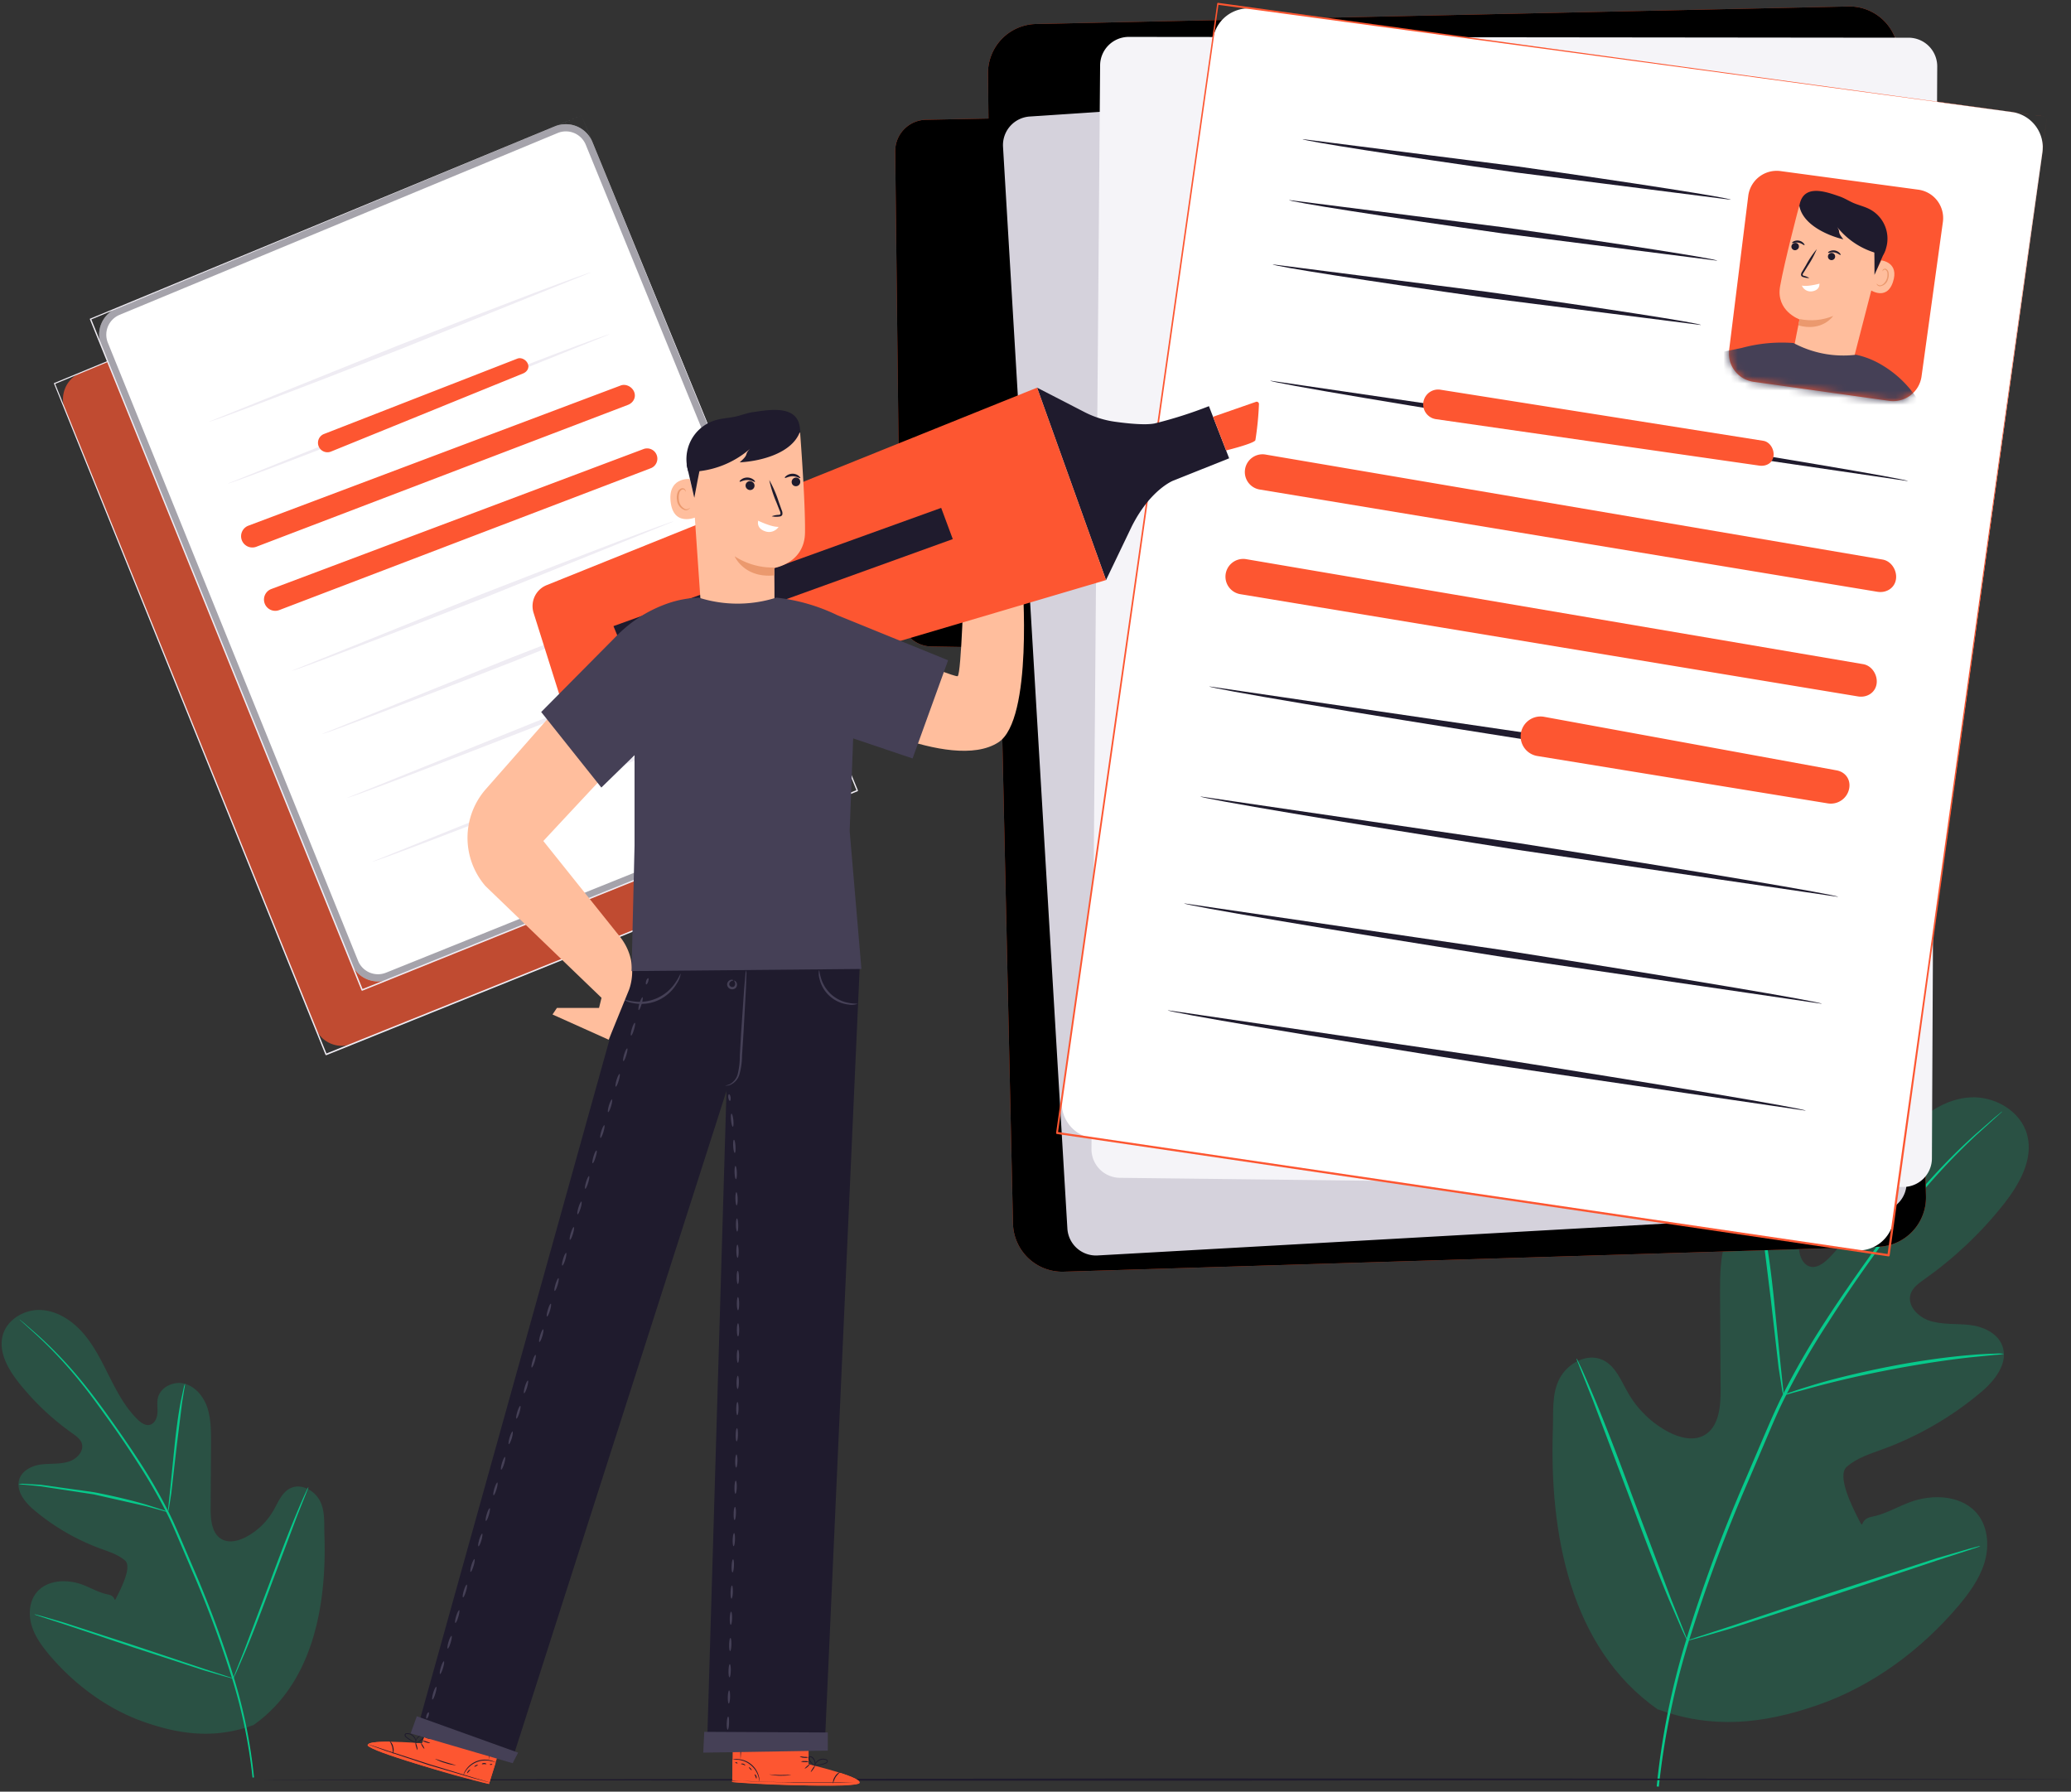 <svg xmlns="http://www.w3.org/2000/svg" xmlns:xlink="http://www.w3.org/1999/xlink" width="289" height="250" fill="none" xmlns:v="https://vecta.io/nano"><rect width="100%" height="100%" fill="#333333" stroke="none"/><style><![CDATA[.B{fill:#1f1b2d}.C{fill:#fd5631}.D{fill:#ffbe9d}.E{fill:#eb996e}.F{fill:#454056}]]></style><g fill="#07c98b"><path opacity=".2" d="M231.379 238.557c-12.364-8.658-15.173-24.729-14.681-39.182.084-2.406-.18-4.952.961-7.069s3.817-3.562 6.002-2.546c1.8.843 2.562 2.931 3.565 4.651 1.332 2.304 3.288 4.181 5.642 5.416 1.53.794 3.421 1.281 4.933.445 2.077-1.143 2.323-4.019 2.305-6.42l-.078-13.412c0-2.407 0-4.843.72-7.124s2.401-4.386 4.664-5.03 5.09.68 5.57 3.009c.204.974 0 1.991.072 3.008s.528 2.1 1.47 2.407 1.915-.397 2.629-1.101c2.467-2.407 4.142-5.542 5.708-8.647s3.085-6.275 5.33-8.917 5.342-4.735 8.763-4.927 7.082 1.925 7.947 5.294-1.099 6.812-3.242 9.549c-3.196 4.048-6.96 7.611-11.175 10.578-.751.541-1.573 1.119-1.861 2.01-.516 1.594.996 3.182 2.569 3.712 1.801.602 3.715.409 5.582.602s3.913 1.101 4.615 2.84c.985 2.473-1.062 5.018-3.103 6.684-4.032 3.367-8.612 6.013-13.54 7.822-1.765.65-3.601 1.204-5.036 2.455s.786 5.626 1.645 7.317 0 0 1.842-.343 3.493-1.348 5.252-2.01c3.283-1.245 7.533-1.017 9.639 1.805 1.381 1.871 1.507 4.483.805 6.715s-2.119 4.152-3.602 5.927c-5.269 6.197-12.004 11.185-19.644 13.839s-14.693 3.369-22.274.601"/><path d="M231.187 249.267c.671-6.698 1.979-13.317 3.907-19.765a215.9 215.9 0 0 1 8.511-23.141l2.545-5.957c.84-1.949 1.668-3.887 2.599-5.728 1.785-3.531 3.765-6.96 5.93-10.271 2.052-3.177 4.111-6.119 6.056-8.856s3.823-5.241 5.624-7.461c2.831-3.509 5.936-6.786 9.285-9.802l2.767-2.407.738-.601a1.55 1.55 0 0 1 .264-.199 1.45 1.45 0 0 1-.234.229l-.708.638-2.713 2.46a90.88 90.88 0 0 0-9.141 9.886c-1.801 2.226-3.601 4.741-5.564 7.479s-3.979 5.686-6.002 8.863a108.19 108.19 0 0 0-5.906 10.229c-.924 1.805-1.747 3.748-2.581 5.71l-2.539 5.944a220.12 220.12 0 0 0-8.553 23.099 107.32 107.32 0 0 0-3.985 19.681"/><path d="M248.875 194.665a4.6 4.6 0 0 1-.234-1.023l-.444-2.822-1.069-9.356-1.152-9.339-.462-2.816c-.083-.34-.127-.69-.132-1.04.134.323.234.66.3 1.004l.6 2.798c.45 2.371.906 5.68 1.278 9.338l.949 9.369.3 2.834a4.76 4.76 0 0 1 .066 1.053zm30.76-5.765c-.394.087-.796.137-1.2.15l-3.343.331c-2.815.301-6.693.861-10.942 1.661s-8.067 1.709-10.804 2.443l-3.241.884a6.53 6.53 0 0 1-1.2.295 6.45 6.45 0 0 1 1.152-.463c.751-.265 1.843-.602 3.205-1.023 2.731-.812 6.549-1.757 10.804-2.575s8.163-1.312 10.996-1.541a54.98 54.98 0 0 1 3.361-.186c.404-.028.81-.02 1.212.024zm-44.162 40.03s-.09-.12-.216-.373l-.523-1.119-1.8-4.158c-1.483-3.531-3.379-8.477-5.402-13.959l-5.276-14.001-1.68-4.212-.451-1.149c-.061-.13-.106-.268-.132-.409.086.115.157.24.211.373l.528 1.113c.45.975 1.068 2.407 1.8 4.164 1.483 3.532 3.379 8.477 5.402 13.965l5.276 13.995 1.68 4.212.451 1.149a2.1 2.1 0 0 1 .132.409z"/><path d="M276.352 215.724c-.127.075-.264.132-.408.168l-1.2.403-4.382 1.42-14.405 4.814-14.446 4.705-4.418 1.288-1.2.318c-.138.048-.281.074-.426.079.126-.074.261-.131.402-.169l1.2-.397 4.376-1.42 14.404-4.813 14.435-4.706 4.424-1.287 1.2-.319c.145-.044.294-.073.444-.084z"/></g><path opacity=".7" d="M72.387 26.632a4 4 0 0 1 5.236 2.182l35.447 86.776a4 4 0 0 1-2.209 5.223l-61.663 24.823a4 4 0 0 1-5.201-2.209L9.083 57.198a4 4 0 0 1 2.174-5.196l61.13-25.371z" class="C"/><path d="M76.101 25.09L7.581 53.442c-.049.003-.07.036-.057.066l.007.015 37.879 93.618.008.02c.016.043.058.071.104.071.014 0 .028-.002.042-.008l.483-.195 68.576-27.623c.054-.003.078-.039.064-.072l-.006-.016L76.101 25.09l38.379 94.196c.009.022.041.022.05 0s-.013-.044-.035-.035l-68.532 27.582-.437.176c-.025.01-.025.045 0 .055s.049-.014.039-.039L7.692 53.541c-.008-.019-.035-.019-.043.001s.012.038.031.03L76.101 25.09z" fill="#efecf3"/><path d="M77.431 17.638a4 4 0 0 1 5.236 2.182l35.447 86.777a4 4 0 0 1-2.209 5.223l-61.662 24.83a4 4 0 0 1-5.202-2.21L14.127 48.204a4 4 0 0 1 2.174-5.196l61.13-25.371z" fill="#fff"/><path d="M82.205 20.009a3.5 3.5 0 0 0-4.582-1.909L16.493 43.47a3.5 3.5 0 0 0-1.903 4.546l34.914 86.236a3.5 3.5 0 0 0 4.552 1.933l61.662-24.83a3.5 3.5 0 0 0 1.933-4.57L82.205 20.009z" stroke="#1f1b2d" stroke-opacity=".4"/><path d="M81.136 16.096L12.62 44.446c-.008.003-.016.005-.024.005-.035 0-.064.029-.064.065 0 .008.002.017.005.024l37.91 93.635.001.004c.018.051.076.075.124.052l.504-.203 68.591-27.62c.047-.019.07-.072.051-.119l-.002-.007-38.579-94.186 38.387 94.189c.009.022.04.022.049 0s-.013-.044-.035-.035l-68.532 27.589-.44.171c-.023.009-.024.042-.001.053s.047-.013.038-.037L12.736 44.544c-.008-.021-.038-.02-.046.001s.013.039.033.031l68.413-28.481zM29.132 58.849c.063.161 12.041-4.374 26.754-10.129l26.537-10.69c-.035-.175-12.041 4.374-26.754 10.13L29.132 58.85zm2.643 8.624c.063.154 12.042-4.381 26.754-10.129l26.537-10.697c-.035-.182-12.041 4.381-26.754 10.137l-26.537 10.69zm8.936 26.119c.056.154 12.042-4.381 26.754-10.13l26.53-10.697c-.042-.182-12.034 4.381-26.754 10.129l-26.53 10.697zm4.217 8.825c.056.154 12.041-4.381 26.754-10.13l26.53-10.697c-.042-.182-12.034 4.374-26.754 10.13l-26.53 10.697zm3.504 8.91c.063.154 12.041-4.381 26.754-10.129l26.53-10.698c-.042-.182-12.034 4.381-26.754 10.13l-26.53 10.697zm3.502 8.908c.063.155 12.041-4.381 26.754-10.129l26.531-10.697c-.042-.182-12.035 4.381-26.754 10.129l-26.53 10.697z" fill="#efecf3"/><path d="M72.188 50.041c.552-.215 1.222.156 1.459.698.254.582-.076 1.136-.663 1.375L46.182 63.012a1.32 1.32 0 1 1-.977-2.453l26.983-10.517zm14.424 3.748c.699-.263 1.522.137 1.844.811.367.767-.042 1.594-.837 1.897l-51.81 19.779a1.572 1.572 0 1 1-1.114-2.939L86.613 53.79zm3.182 8.871a1.43 1.43 0 1 1 1.014 2.675L38.984 85.121a1.571 1.571 0 1 1-1.113-2.938L89.794 62.66z" class="C"/><path d="M35.942 248.308c0 .091 56.657.159 126.52.159L289 248.308c0-.092-56.645-.16-126.538-.16l-126.52.16z" class="B"/><use xlink:href="#C" class="C"/><use xlink:href="#C" opacity=".4" fill="#000"/><path d="M252.267 9.009a4 4 0 0 1 4.258 3.741l9.524 152.056a4 4 0 0 1-3.768 4.244l-109.115 6.127a4 4 0 0 1-4.217-3.756l-8.981-150.934a4 4 0 0 1 3.727-4.229l108.572-7.25z" fill="#d5d2dc"/><path d="M266.337 5.262a4 4 0 0 1 3.996 4.019l-.742 152.359a4 4 0 0 1-4.046 3.98l-109.281-1.277a4 4 0 0 1-3.953-4.032l1.206-151.195a4 4 0 0 1 4.004-3.968l108.816.114z" fill="#f5f4f8"/><path d="M280.737 15.625a5 5 0 0 1 4.278 5.645l-20.753 148.902a5 5 0 0 1-5.679 4.257l-106.151-15.6a5 5 0 0 1-4.222-5.653L169.264 5.467a5 5 0 0 1 5.624-4.249l105.849 14.407z" fill="#fff"/><path d="M285.707 16.303L169.983.396h-.008a.12.12 0 0 0-.12.12l-22.481 157.549c-.001.007-.001.014-.001.021 0 .081.066.148.148.148.007 0 .014.001.021.002l.832.12 115.165 16.951c.095.002.156-.059.156-.135v-.01l21.969-158.878-22.265 158.735c-.006.039.038.064.069.04s.018-.072-.02-.077l-115.111-16.925-.737-.112c-.041-.006-.07.04-.045.074s.078.02.084-.021L170.037.639c.005-.033-.033-.055-.06-.035s-.016.063.018.068l115.712 15.631z" class="C"/><path d="M177.257 53.113c-.043.263 19.852 3.61 44.433 7.482l44.549 6.534c0-.257-19.852-3.609-44.433-7.482l-44.549-6.534zm-8.501 42.666c-.037.257 19.858 3.609 44.433 7.476l44.55 6.533c0-.263-19.846-3.609-44.434-7.475l-44.549-6.534zm-1.239 15.355c-.036.263 19.858 3.609 44.434 7.475l44.549 6.534c0-.263-19.846-3.609-44.433-7.476l-44.55-6.533zm14.256-91.723c0 .239 13.353 2.325 29.842 4.662l29.903 3.799c0-.239-13.353-2.331-29.848-4.662l-29.897-3.799zm-1.886 8.503c0 .239 13.353 2.331 29.842 4.662l29.903 3.799c0-.239-13.346-2.325-29.842-4.662l-29.903-3.799zm-2.282 8.975c0 .245 13.353 2.331 29.848 4.668l29.903 3.793c.036-.239-13.371-2.325-29.848-4.631l-29.903-3.83zm-12.364 89.16c-.042.257 19.852 3.609 44.433 7.476l44.55 6.533c0-.263-19.852-3.609-44.434-7.476l-44.549-6.533zm-2.282 14.915c-.043.257 19.852 3.609 44.427 7.476l44.586 6.533c.036-.263-19.852-3.609-44.44-7.476l-44.573-6.533z" class="B"/><path d="M246.056 61.506c.921.146 1.54 1.17 1.435 2.097-.113.998-1.007 1.506-2.001 1.364l-45.104-6.48a2.08 2.08 0 0 1-1.748-2.435 2.08 2.08 0 0 1 2.368-1.674l45.05 7.128zm16.656 16.571c1.165.198 1.975 1.413 1.88 2.592-.105 1.323-1.308 2.119-2.617 1.902l-86.193-14.267c-1.275-.211-2.173-1.368-2.06-2.656.126-1.44 1.454-2.466 2.879-2.223l86.111 14.652zm-2.707 14.596c1.167.198 1.978 1.415 1.884 2.595-.106 1.325-1.31 2.122-2.621 1.905l-86.187-14.266a2.48 2.48 0 0 1-2.063-2.659 2.48 2.48 0 0 1 2.883-2.226l86.104 14.651zm-3.712 14.819c1.244.227 1.994 1.304 1.75 2.545-.272 1.381-1.592 2.288-2.981 2.061l-40.531-6.61c-1.427-.232-2.436-1.521-2.32-2.961.132-1.638 1.65-2.803 3.266-2.507l40.816 7.472zm11.401-81.026a4 4 0 0 1 3.428 4.512l-2.978 21.541a4 4 0 0 1-4.519 3.413l-18.917-2.657a4 4 0 0 1-3.413-4.454l2.666-21.478a4 4 0 0 1 4.505-3.471l19.228 2.594z" class="C"/><mask id="A" mask-type="alpha" maskUnits="userSpaceOnUse" x="241" y="23" width="31" height="33"><path d="M267.693 26.466a4 4 0 0 1 3.428 4.512l-2.978 21.541a4 4 0 0 1-4.519 3.413l-18.916-2.657a4 4 0 0 1-3.413-4.454l2.666-21.478a4 4 0 0 1 4.504-3.471l19.228 2.594z" fill="#5d3cf2"/></mask><g mask="url(#A)"><path d="M258.318 51.426l-8.092-2.19c.128-.973.891-4.668.891-4.668s-3.314-1.169-2.716-4.595 2.643-11.159 2.643-11.159c2.089-.467 4.264-.367 6.302.289s3.865 1.844 5.293 3.443l.433.483-4.754 18.396z" class="D"/><path d="M250.757 34.834a.5.5 0 0 0 .26-.314c.019-.068.023-.138.013-.208a.49.49 0 0 0-.217-.345.5.5 0 0 0-.4-.069.5.5 0 0 0-.187.092.49.49 0 0 0-.145.132.48.48 0 0 0-.083.178.5.5 0 0 0-.007.197.51.51 0 0 0 .387.404.5.5 0 0 0 .379-.067zm-.684-.936c.043.074.428-.122.897-.037s.763.392.824.343 0-.141-.128-.281a1.13 1.13 0 0 0-.647-.349 1.21 1.21 0 0 0-.726.104c-.171.092-.238.19-.22.22zm5.334 1.426a.5.5 0 0 0-.281.263c-.027.06-.042.125-.044.191a.51.51 0 0 0 .032.194.5.5 0 0 0 .65.29.5.5 0 0 0 .166-.105c.048-.046.087-.1.114-.161a.51.51 0 0 0 .043-.192c.002-.066-.01-.132-.033-.194-.048-.124-.143-.224-.264-.278a.5.5 0 0 0-.383-.01z" class="B"/><path d="M255.108 35.268c.043.067.427-.129.891-.043s.769.398.83.343 0-.135-.128-.281a1.22 1.22 0 0 0-.652-.337c-.247-.043-.501-.008-.727.099-.177.092-.25.165-.214.22zm-2.618 3.531a2.37 2.37 0 0 0-.726-.306c-.122-.037-.214-.08-.214-.147.022-.124.076-.241.159-.336l.549-.887a13.9 13.9 0 0 0 1.269-2.361 12.7 12.7 0 0 0-1.501 2.221l-.531.899a.8.8 0 0 0-.165.495.33.33 0 0 0 .059.141c.031.042.072.075.118.097a.84.84 0 0 0 .202.067c.252.083.516.122.781.116z" class="B"/><path d="M253.887 39.606c.543-.202-1.483.465-2.441.239a1.32 1.32 0 0 0 .578.652c.26.146.562.198.856.15 1.135-.184 1.007-1.04 1.007-1.04z" fill="#fff"/><path d="M251.135 44.517c1.569.326 3.199.174 4.681-.434 0 0-1.507 2.264-4.882 1.315l.201-.881z" class="E"/><path d="M262.511 36.332c.079 0 2.575.288 1.629 3.059s-3.454.918-3.436.838 1.807-3.897 1.807-3.897z" class="D"/><path d="M261.894 39.569s.037.049.11.116c.099.087.228.133.36.128.33 0 .738-.392.921-.893a1.71 1.71 0 0 0 .098-.746.6.6 0 0 0-.059-.279.61.61 0 0 0-.179-.222c-.05-.034-.111-.049-.171-.042s-.117.035-.158.079c-.068.067-.068.128-.086.128s-.043-.067 0-.177c.04-.063.1-.11.171-.135.046-.02.096-.03.146-.03s.101.01.147.03c.107.063.196.152.259.259a.73.73 0 0 1 .101.353c.038.283.007.571-.092.838-.07.255-.214.484-.414.657s-.446.283-.708.316c-.082-.004-.162-.026-.234-.065a.53.53 0 0 1-.181-.161c-.049-.086-.043-.153-.031-.153z" class="E"/><path d="M251.093 28.716c.445 2.514 3.661 4.075 6.139 4.68-.971-1.223-.293-.887-.879-1.737a10.76 10.76 0 0 0 6.457 3.885c.3-.543.489-1.141.554-1.759s.006-1.242-.175-1.836a4.62 4.62 0 0 0-.876-1.622 4.61 4.61 0 0 0-1.438-1.151c-.726-.373-1.532-.551-2.282-.875-.611-.275-1.221-.661-1.868-.887-1.953-.673-5.108-1.835-5.632 1.303z" class="B"/><path d="M261.516 33.989c.067.355.061 4.368.061 4.368l1.568-3.579-1.629-.789z" class="B"/><path d="M274.356 65.71l-6.78-10.015c-1.289-1.986-3.026-3.64-5.072-4.827-1.082-.637-2.258-1.099-3.484-1.37-3.011.368-6.063-.203-8.739-1.633a21.31 21.31 0 0 0-7.256.691l-13.426 2.741 1.941 11.807 7.091-.973-1.538 10.474-4.223 15.294 25.851 5.114 2.294-14.175 1.88-10.211 3.051 4.344 8.41-7.262z" class="F"/></g><g class="C"><path d="M112.831 246.165l.03-5.652-10.551-.122-.135 8.261.656.05c2.91.196 14.81.798 16.765.227 2.175-.633-6.765-2.764-6.765-2.764z"/><path d="M105.999 248.616c-.145-.894-.614-1.703-1.317-2.273-.688-.564-1.563-.849-2.451-.798l-.037 2.955 3.805.116z"/><path d="M117.201 247.363s3.131.946 2.732 1.462-12.451.363-17.769-.172v-.239l14.056.301s.362-1.333.981-1.352z"/></g><g class="B"><path d="M102.029 248.408h.184l.521.043 1.912.105 6.335.19h6.336l1.918-.055h.521.184-.705-1.924-6.33c-2.475 0-4.712-.105-6.329-.16l-1.918-.061h-.521l-.184-.062z"/><path d="M116.244 248.88a4.26 4.26 0 0 1 .368-.915c.192-.266.414-.51.662-.725-.333.118-.609.357-.772.67a1.43 1.43 0 0 0-.258.97zm-3.093-1.627c.03 0 .177-.16.337-.399a1.17 1.17 0 0 0 .232-.473c-.03 0-.183.16-.337.405s-.263.449-.232.467zm-.852-.46s.196-.086.379-.246.313-.313.288-.337-.189.079-.373.245-.313.314-.294.338zm-.527-1.008a1.19 1.19 0 0 0 .551.08c.185.021.373.005.552-.05a1.18 1.18 0 0 0-.552-.079 1.35 1.35 0 0 0-.551.049z"/><path d="M111.593 245.078c.181.124.394.191.613.191a1.04 1.04 0 0 0 .613-.08c-.202-.035-.408-.052-.613-.049-.202-.038-.407-.058-.613-.062zm1.925 1.258a2.04 2.04 0 0 0 .68 0 4.45 4.45 0 0 0 .723-.153 1.95 1.95 0 0 0 .417-.166c.081-.046.142-.121.171-.209.01-.05.006-.103-.013-.15s-.05-.09-.091-.12c-.256-.134-.55-.172-.831-.109a1.22 1.22 0 0 0-.707.453 1.18 1.18 0 0 0-.227.448.44.44 0 0 0 0 .184c.074-.208.182-.404.319-.577.157-.174.358-.301.582-.369a1.08 1.08 0 0 1 .411-.047c.139.012.274.051.398.115.11.08.061.209-.055.276-.123.066-.253.12-.386.16-.228.077-.462.134-.699.172l-.692.092z"/><path d="M113.695 246.375a.72.72 0 0 0 .086-.473 1.13 1.13 0 0 0-.184-.498.7.7 0 0 0-.233-.25c-.098-.062-.209-.099-.325-.106a.27.27 0 0 0-.214.313.78.78 0 0 0 .11.307c.088.151.195.289.319.412.101.127.234.224.386.282 0 0-.135-.122-.319-.344-.11-.125-.205-.263-.282-.411-.092-.141-.153-.399 0-.43s.343.16.448.295a1.11 1.11 0 0 1 .183.442c.022.153.03.307.025.461zm-11.415-.86l.778.036a3.32 3.32 0 0 1 1.692.726c.485.396.848.922 1.047 1.517.153.46.166.761.19.761.01-.071.01-.143 0-.215a3.18 3.18 0 0 0-.11-.571c-.181-.625-.547-1.18-1.049-1.592a3.21 3.21 0 0 0-1.764-.718 2.83 2.83 0 0 0-.582 0 .76.76 0 0 0-.202.056z"/><path d="M103.45 241.153c-.128 1.444-.165 2.895-.111 4.343.119-1.444.156-2.894.111-4.343zm3.891 6.45c1.009.203 2.046.226 3.064.067 0-.037-.693 0-1.545 0s-1.513-.104-1.519-.067zm-2.053-.031l.123.307c.067.16.104.301.141.295s.055-.166 0-.35-.264-.276-.264-.252zm-.777-.982c-.031 0 .036.135.147.245s.214.185.238.16-.036-.135-.147-.246-.214-.184-.238-.159zm-1.109-.462c0 .037.147.037.3.092s.263.142.294.117-.061-.166-.251-.233-.356-.006-.343.024zm-.798-.221c0 .037.049.092.135.123s.172.043.184 0-.049-.086-.135-.123-.165-.03-.184 0z"/></g><g class="C"><path d="M58.897 243.247l1.722-5.381 10.067 3.164-2.451 7.893-.613-.153c-2.831-.719-14.326-3.852-16.011-5.001-1.875-1.277 7.286-.522 7.286-.522z"/><path d="M64.633 247.7c.412-.807 1.109-1.431 1.955-1.751a3.55 3.55 0 0 1 2.586 0l-.882 2.82-3.658-1.069z"/><path d="M54.374 243.026s-3.272-.074-3.064.541 11.722 4.214 16.936 5.356l.049-.227-13.45-4.091s.104-1.37-.472-1.579z"/></g><g class="B"><path d="M68.474 248.74l-.184-.037-.502-.129-1.838-.492-6.078-1.787-6.017-1.99-1.808-.651-.49-.185c-.058-.018-.113-.042-.165-.073l.178.049.496.159 1.838.615 6.023 1.953 6.066 1.843 1.838.534.496.148a.95.95 0 0 1 .147.043z"/><path d="M54.816 244.764c.011-.329-.014-.658-.074-.982-.099-.314-.235-.615-.404-.897a1.39 1.39 0 0 1 .533.866 1.48 1.48 0 0 1-.055 1.013zm3.444-.583c-.037 0-.123-.209-.203-.485s-.105-.51-.068-.522a1.29 1.29 0 0 1 .197.491 1.18 1.18 0 0 1 .074.516zm.949-.171c-.031 0-.159-.142-.282-.351s-.202-.399-.172-.417.153.141.282.35.202.399.172.418zm.809-.793c-.187.005-.372-.028-.545-.098a1.38 1.38 0 0 1-.509-.222 1.12 1.12 0 0 1 .545.099c.294.086.521.184.508.221z"/><path d="M60.404 242.595a.99.99 0 0 1-.613 0 1.08 1.08 0 0 1-.582-.27 3.32 3.32 0 0 1 .613.148c.197.024.392.066.582.122zm-2.212.597a1.78 1.78 0 0 1-.65-.203 4.26 4.26 0 0 1-.643-.368 2.01 2.01 0 0 1-.343-.289c-.061-.069-.096-.159-.098-.252a.27.27 0 0 1 .059-.14c.033-.041.076-.071.125-.087.285-.048.578.006.827.153a1.23 1.23 0 0 1 .534.652c.057.161.082.332.074.503a.37.37 0 0 1-.037.179c-.002-.221-.044-.439-.123-.645a1.23 1.23 0 0 0-.441-.535 1.07 1.07 0 0 0-.376-.174 1.05 1.05 0 0 0-.414-.016c-.123.049-.123.178-.031.282s.203.192.319.271c.194.144.399.273.613.387l.607.282z"/><path d="M58.014 243.174c-.038-.16-.016-.328.061-.473.071-.165.183-.308.325-.418.081-.075.179-.13.286-.159a.68.68 0 0 1 .327-.007c.031.017.058.04.08.067a.26.26 0 0 1 .048.093c.01.033.013.069.008.104a.27.27 0 0 1-.032.099.72.72 0 0 1-.196.258 2.3 2.3 0 0 1-.429.295.92.92 0 0 1-.453.147s.165-.074.41-.227a2.49 2.49 0 0 0 .392-.301c.129-.111.27-.338.116-.418a.62.62 0 0 0-.515.141 1.12 1.12 0 0 0-.312.363 1.88 1.88 0 0 0-.116.436zm11.122 2.734s-.282-.117-.754-.203c-.614-.122-1.249-.066-1.833.16a3.3 3.3 0 0 0-1.463 1.118c-.288.387-.392.676-.417.663a.73.73 0 0 1 .061-.202 2.77 2.77 0 0 1 .282-.51 3.22 3.22 0 0 1 1.49-1.187c.605-.235 1.266-.282 1.898-.134.189.046.374.11.552.19a.66.66 0 0 1 .184.105zm.257-4.527a35.3 35.3 0 0 1-1.226 4.165 20.12 20.12 0 0 1 .564-2.101 17.96 17.96 0 0 1 .662-2.064zm-5.722 4.937c-.517-.041-1.028-.146-1.52-.313a6.09 6.09 0 0 1-1.434-.583c0-.031.662.215 1.471.46l1.483.436z"/><path d="M65.643 246.933l-.208.252c-.11.129-.196.252-.227.239s0-.172.129-.325.294-.197.306-.166zm1.042-.695c0 .031-.08.117-.221.191s-.263.104-.276.074.08-.117.214-.191.282-.104.282-.074zm1.189-.09c0 .03-.147 0-.313 0s-.3.055-.319 0 .11-.142.313-.148.355.117.319.148zm.82.036c0 .037-.073.068-.165.074s-.172 0-.172-.049.067-.068.166-.074.171.012.171.049zm51.319-112.19l-4.926 109.74-16.434.344 2.727-91.871-29.78 92.964-13.432-3.685 29.97-107.492"/></g><g class="F"><path d="M72.304 244.551l-.766 1.474-14.234-4.159.864-2.395 14.136 5.08zm-12.495-5.627c-.086 0-.214.153-.288.393s-.061.467 0 .491.208-.153.282-.399.092-.461.006-.485zm1.067-3.565c-.086 0-.276.351-.423.842s-.196.915-.11.94.27-.35.417-.848.202-.909.116-.934zm1.066-3.561c-.086 0-.276.35-.423.841s-.196.916-.11.94.27-.356.417-.847.202-.91.116-.934zm1.067-3.545c-.086 0-.276.35-.423.841s-.196.916-.11.94.27-.356.417-.847.202-.934.116-.934zm1.066-3.581c-.086 0-.276.35-.423.841s-.196.916-.11.94.27-.356.417-.847.196-.91.117-.934zm1.066-3.563c-.086-.031-.276.35-.423.842s-.196.909-.11.94.27-.357.417-.848.196-.909.116-.934zm1.066-3.569c-.086 0-.276.356-.423.848s-.196.909-.11.94.27-.357.417-.848.196-.909.116-.94zm1.091-3.562c-.086 0-.276.356-.423.847s-.196.909-.11.934.27-.35.417-.842.171-.909.116-.939zm1.042-3.54c-.086 0-.276.357-.423.848s-.196.909-.11.934.27-.35.416-.842.196-.94.116-.94zm1.066-3.586c-.086 0-.276.356-.423.847s-.196.909-.11.934.27-.35.417-.842.196-.915.116-.939zm1.059-3.563c-.08 0-.27.356-.417.848s-.196.909-.116.933.276-.35.423-.841.196-.915.11-.94zm1.067-3.561c-.08 0-.27.35-.417.847s-.196.909-.116.934.276-.35.423-.842.165-.915.11-.939zm1.066-3.565c-.08 0-.27.35-.417.842s-.196.915-.116.939.276-.35.423-.847.196-.909.11-.934zm1.066-3.537c-.08 0-.27.35-.417.842s-.196.915-.116.939.276-.356.423-.847.196-.934.11-.934zm1.066-3.587c-.08 0-.27.35-.417.842s-.196.915-.117.939.276-.356.423-.847.196-.909.11-.934zm1.067-3.564c-.086 0-.27.35-.417.841s-.202.916-.116.94.276-.356.423-.848.19-.909.11-.933zm1.066-3.563c-.086-.031-.27.35-.417.841s-.202.91-.116.94.276-.356.423-.847.196-.91.11-.934zm1.067-3.568c-.086 0-.27.356-.417.847s-.202.91-.116.94.276-.356.423-.847.196-.91.11-.94zm1.065-3.532c-.086 0-.269.356-.417.847s-.202.909-.116.934.276-.35.423-.842.196-.939.11-.939zm1.067-3.593c-.086 0-.27.356-.417.847s-.202.909-.116.934.276-.35.423-.841.214-.916.11-.94zm1.066-3.564c-.086 0-.27.357-.417.848s-.202.909-.116.934.27-.351.423-.842.196-.915.11-.94zm1.066-3.562c-.086 0-.27.356-.417.847s-.202.91-.116.934.27-.35.417-.841.202-.916.116-.94zm1.035-3.563c-.086 0-.27.35-.417.848s-.202.909-.116.934.27-.35.417-.842.233-.915.116-.94zm1.098-3.532c-.086 0-.27.35-.423.842s-.196.915-.11.939.27-.35.417-.847.202-.934.117-.934zm1.065-3.594c-.086 0-.276.35-.423.842s-.196.915-.11.94.27-.357.417-.848.202-.909.116-.934zm1.066-3.561c-.086 0-.276.35-.423.841s-.196.916-.11.94.27-.356.417-.848.202-.909.117-.933zm1.061-3.564c-.086 0-.276.35-.423.842s-.196.915-.11.94.27-.357.417-.848.208-.909.116-.934zm1.072-3.563c-.086-.031-.276.35-.423.841s-.196.909-.11.94.27-.356.417-.848.202-.909.117-.933zm1.066-3.569c-.086 0-.276.357-.423.848s-.196.909-.11.94.27-.356.417-.848.196-.903.116-.94zm.797-2.66c-.086 0-.215.148-.288.393s-.061.461 0 .486.208-.148.282-.393.092-.461.006-.486zm11.029 106.692c-.086 0-.165.196-.184.448s.049.467.141.473.166-.196.178-.454-.043-.461-.135-.467z"/><path d="M101.612 239.526c-.086 0-.178.4-.196.909s.037.916.129.916.171-.4.19-.903-.013-.922-.123-.922zm.135-3.655c-.086 0-.172.399-.184.909s.043.915.135.915.171-.405.183-.909-.043-.915-.134-.915zm.092-3.662c-.086 0-.166.405-.178.909s.049.915.135.922.171-.406.184-.91-.049-.921-.141-.921zm.092-3.661c-.092 0-.172.405-.184.915s.049.915.135.915.171-.405.184-.909-.049-.915-.135-.921zm.092-3.66c-.086 0-.172.405-.184.915s.049.915.135.915.172-.405.184-.909-.049-.915-.135-.921zm.122-3.656c-.092 0-.178.4-.196.91s.043.915.128.921.178-.405.19-.909-.043-.922-.122-.922zm.153-3.655c-.092 0-.178.399-.203.903s.037.922.123.922.178-.4.202-.91-.036-.915-.122-.915zm.142-3.66c-.086 0-.178.405-.196.909s.036.915.128.921.172-.405.19-.909-.037-.915-.122-.921zm.128-3.655c-.092 0-.178.405-.19.909s.037.915.129.921.171-.405.19-.909-.043-.915-.129-.921zm.11-3.662c-.086 0-.171.405-.184.909s.043.915.129.921.171-.405.19-.909-.049-.915-.135-.921zm.098-3.656c-.092 0-.172.406-.184.909s.049.916.135.916.171-.406.184-.909-.074-.916-.135-.916zm.062-3.66c-.086 0-.166.406-.178.915s.055.916.141.916.172-.406.178-.909-.037-.922-.141-.922zm.073-3.655c-.086 0-.166.405-.172.909s.055.915.147.915.166-.405.172-.909-.055-.915-.147-.915zm.048-3.66c-.091 0-.165.405-.171.915s.061.915.147.915.165-.411.172-.915-.062-.915-.148-.915zm.026-3.643c-.092 0-.166.412-.166.915s.068.916.153.916.16-.406.166-.916-.068-.915-.153-.915zm.005-3.685c-.085 0-.159.405-.159.915s.067.909.159.915.16-.411.16-.915-.074-.915-.16-.915zm-.012-3.65c-.086 0-.153.412-.153.915s.074.916.165.916.154-.412.154-.916-.074-.915-.166-.915zm-.025-3.661c-.092 0-.159.412-.153.915s.08.916.166.916.159-.412.153-.916-.08-.915-.166-.915zm-.049-3.655c-.085 0-.153.411-.147.915s.086.915.172.915.153-.411.147-.921-.086-.909-.172-.909zm-.066-3.66c-.086 0-.147.417-.141.921s.092.909.177.909.154-.411.141-.915-.085-.915-.177-.915zm-.08-3.662c-.085 0-.147.417-.134.921s.091.915.177.909.153-.411.141-.915-.104-.915-.184-.915zm-.129-3.661c-.086 0-.141.418-.123.922s.104.915.196.909.141-.412.123-.922-.111-.909-.196-.909zm-.214-3.649c-.086 0-.129.418-.098.922s.129.909.221.903.128-.418.098-.928-.129-.909-.221-.897zm-.332-3.648c-.092 0-.116.423-.067.927s.165.903.251.897.117-.424.068-.928-.166-.903-.252-.896zm-.355-2.697c-.085 0-.128.228-.091.473s.134.449.22.437.129-.228.098-.48-.141-.466-.227-.43zm13.787 91.569l-17.377.283.135-2.905 17.243.092v2.53zm-11.397-108.885a2.86 2.86 0 0 0-.104.669l-.165 1.843-.417 6.069-.196 3.342c.01.901-.097 1.799-.319 2.672a2.26 2.26 0 0 1-1.109 1.321c-.199.078-.404.139-.613.184.059.014.12.014.178 0a1.41 1.41 0 0 0 .502-.092c.294-.127.559-.313.778-.546a2.33 2.33 0 0 0 .497-.812c.259-.888.393-1.808.398-2.733l.215-3.342.331-6.069.061-1.843c.018-.222.005-.445-.037-.663zm-1.685 1.456c0 .043.135.154.153.412a.5.5 0 0 1-.026.2.51.51 0 0 1-.102.174.41.41 0 0 1-.206.094c-.076.01-.153-.001-.223-.032a.41.41 0 0 1-.27-.344.51.51 0 0 1 .049-.196c.03-.061.071-.116.123-.16.19-.179.386-.142.392-.191s-.202-.184-.527 0c-.092.058-.17.136-.228.229a.72.72 0 0 0-.103.306.72.72 0 0 0 .122.399c.08.118.193.209.325.262a.71.71 0 0 0 .415.035.72.72 0 0 0 .364-.205c.069-.084.118-.184.141-.291a.68.68 0 0 0-.007-.323c-.122-.357-.392-.406-.392-.369zm-15.466 2.604a3.16 3.16 0 0 0 1.366.522c1.179.238 2.403.102 3.502-.391a5.79 5.79 0 0 0 2.626-2.355c.281-.408.461-.878.527-1.369-.055 0-.221.516-.717 1.228a6 6 0 0 1-2.562 2.187 5.99 5.99 0 0 1-3.333.461c-.858-.105-1.391-.332-1.409-.283zm27.329-4.06a2.41 2.41 0 0 0 .061 1.192c.222.953.737 1.812 1.471 2.457s1.66 1.045 2.635 1.142c.396.069.803.035 1.183-.098 0-.055-.46 0-1.159-.129a4.99 4.99 0 0 1-2.451-1.155 5.12 5.12 0 0 1-1.464-2.285c-.208-.67-.221-1.124-.276-1.124z"/></g><path d="M116.741 87.671s16.373 6.941 16.894 6.677.888-13.483.888-13.483h8.144s1.544 19.608-3.364 22.728c-6.71 4.3-22.954-4.644-22.954-4.644l.392-11.278z" class="D"/><path d="M168.702 56.673l2.821 7.276-7.783 3.106s-3.207 1.224-5.817 6.417l-3.581 7.468-9.619-26.848 6.696 3.449a13.26 13.26 0 0 0 4.225 1.312c1.804.251 4.196.486 5.476.234 2.577-.636 5.11-1.442 7.582-2.413z" class="B"/><path d="M82.906 102.057l71.436-21.118-9.619-26.848-68.435 27.555c-.737.296-1.335.861-1.673 1.581a3.16 3.16 0 0 0-.151 2.3l4.555 14.453a3.18 3.18 0 0 0 1.526 1.823c.725.387 1.571.478 2.361.254zm92.357-45.987a.32.32 0 0 1 .153-.013c.051.008.1.029.141.061s.074.072.096.12.032.099.029.151a42.86 42.86 0 0 1-.495 5.019c-.106.46-4.087 1.443-4.087 1.443l-1.822-4.698 5.985-2.082z" class="C"/><path d="M87.373 91.671l-1.765-4.307 45.732-16.497 1.617 4.355-45.584 16.45z" class="B"/><path d="M97.899 85.846l10.147-.817c.067-1.186 0-5.78 0-5.78s4.222-.657 4.289-4.914-.68-13.944-.68-13.944a14.63 14.63 0 0 0-7.618-1.087c-2.591.324-5.049 1.335-7.119 2.93l-.613.485 1.593 23.127z" class="D"/><g class="B"><path d="M110.65 67.683c-.11-.112-.172-.261-.176-.418a.61.61 0 0 1 .565-.624c.156-.012.31.035.432.133a.62.62 0 0 1 .144.193.61.61 0 0 1 .023.473c-.028.077-.07.147-.124.206-.11.119-.263.19-.425.197a.61.61 0 0 1-.439-.16zm1.023-.982c-.067.074-.484-.246-1.06-.246s-1.005.295-1.072.221.037-.166.221-.307a1.46 1.46 0 0 1 .851-.27 1.4 1.4 0 0 1 .846.295c.184.16.245.307.214.307zm-6.697.527a.61.61 0 0 1 .294.382.62.62 0 0 1 .013.246.6.6 0 0 1-.253.41.62.62 0 0 1-.225.099.6.6 0 0 1-.246.002c-.082-.016-.158-.048-.226-.095a.61.61 0 0 1-.274-.379c-.038-.158-.012-.324.072-.463a.62.62 0 0 1 .38-.278.61.61 0 0 1 .465.075z"/><path d="M105.356 67.234c-.061.074-.478-.246-1.06-.252s-1.005.301-1.066.227.031-.166.214-.307c.249-.181.551-.276.858-.27s.602.105.846.289c.178.147.245.282.208.313zm2.334 4.804a2.89 2.89 0 0 1 .938-.197c.153 0 .269-.049.282-.135a.82.82 0 0 0-.105-.436l-.465-1.186a16.37 16.37 0 0 1-.993-3.108 16.15 16.15 0 0 1 1.305 2.992l.435 1.228a1 1 0 0 1 .086.614.4.4 0 0 1-.104.15.41.41 0 0 1-.159.089 1.19 1.19 0 0 1-.258.037 2.72 2.72 0 0 1-.962-.049z"/></g><path d="M105.803 72.683c-.613-.362 1.667.891 2.849.829-.201.302-.498.527-.843.639a1.6 1.6 0 0 1-1.056-.025c-1.262-.436-.95-1.444-.95-1.444z" fill="#fff"/><path d="M108.033 79.188a9.79 9.79 0 0 1-5.515-1.566s1.299 3.071 5.515 2.666v-1.1z" class="E"/><path d="M96.244 66.847c-.092-.031-3.144-.233-2.641 3.329s3.934 1.88 3.928 1.775-1.287-5.105-1.287-5.105z" class="D"/><path d="M96.263 70.852s-.055.055-.153.117a.61.61 0 0 1-.466.074c-.251-.112-.467-.29-.626-.515a1.53 1.53 0 0 1-.275-.763c-.051-.305-.037-.617.043-.915.018-.116.064-.225.133-.319s.16-.17.266-.221c.069-.029.145-.033.217-.011s.133.066.175.128c.061.092.049.166.067.172s.067-.067 0-.215c-.031-.086-.092-.158-.172-.203a.49.49 0 0 0-.355-.043c-.138.048-.262.129-.361.236a.9.9 0 0 0-.209.378 2.19 2.19 0 0 0-.074 1.026 1.63 1.63 0 0 0 .35.878c.201.252.471.438.778.535.099.015.201.006.296-.025s.183-.083.255-.153c.116-.068.122-.154.11-.16z" class="E"/><g class="B"><path d="M111.612 60.287c-1.097 2.905-5.3 4.054-8.389 4.226 1.428-1.259.546-.995 1.428-1.88-2.383 2.066-5.428 3.202-8.579 3.2-.236-.718-.327-1.475-.266-2.229s.272-1.487.62-2.157a5.65 5.65 0 0 1 1.409-1.745 5.63 5.63 0 0 1 1.975-1.057c.95-.289 1.961-.313 2.929-.541.815-.19 1.599-.516 2.451-.614 2.488-.368 6.526-1.044 6.459 2.819"/><path d="M97.936 64.243c-.159.412-1.048 5.215-1.048 5.215l-1.078-4.632 2.126-.584z"/></g><path d="M67.757 123.649a10.3 10.3 0 0 1 .049-13.551l16.385-18.624 4.387 12.285c-.3.197-12.757 13.588-12.757 13.588l10.705 13.379c.813 1.014 1.356 2.218 1.579 3.499s.118 2.599-.305 3.829l-2.861 7.021-7.837-3.52.613-.915h5.876l.349-1.413-16.183-15.578z" class="D"/><path d="M75.521 99.348l10.349-10.443c1.994-2.089 4.447-3.684 7.163-4.656 1.44-.516 2.951-.806 4.479-.86 3.519 1.118 7.296 1.118 10.815 0a26.03 26.03 0 0 1 8.53 2.457l15.447 6.284-4.957 13.698-8.291-2.795-.49 12.9 1.642 19.27-32.077.294.417-17.482v-12.642l-4.632 4.515-8.395-10.541z" class="F"/><g fill="#07c98b"><path opacity=".2" d="M35.313 240.745c8.387-5.873 10.292-16.774 9.958-26.578-.057-1.632.122-3.359-.651-4.795s-2.589-2.417-4.071-1.727c-1.221.572-1.738 1.988-2.418 3.155-.904 1.563-2.231 2.836-3.827 3.673-1.038.539-2.321.87-3.347.302-1.409-.775-1.576-2.726-1.563-4.354l.053-9.098c0-1.632 0-3.285-.488-4.832s-1.629-2.976-3.163-3.412-3.453.461-3.778 2.04c-.139.662 0 1.351-.049 2.041s-.358 1.424-.997 1.633-1.299-.27-1.783-.747c-1.673-1.633-2.809-3.759-3.872-5.865s-2.093-4.257-3.615-6.049-3.624-3.212-5.944-3.343-4.804 1.307-5.39 3.592.745 4.62 2.199 6.477a36.22 36.22 0 0 0 7.581 7.175c.509.368 1.067.76 1.262 1.364.35 1.081-.676 2.159-1.742 2.518-1.221.408-2.52.277-3.786.408s-2.654.747-3.131 1.926c-.668 1.678.721 3.404 2.105 4.535 2.735 2.284 5.842 4.078 9.185 5.306 1.197.44 2.443.816 3.416 1.665s-.533 3.816-1.116 4.963 0 0-1.25-.233-2.37-.914-3.562-1.363c-2.227-.845-5.11-.69-6.539 1.224-.936 1.27-1.022 3.041-.546 4.555s1.437 2.816 2.443 4.02c3.575 4.204 8.143 7.588 13.325 9.388s9.967 2.285 15.109.408"/><path d="M35.443 248.01c-.455-4.543-1.343-9.033-2.65-13.407a146.46 146.46 0 0 0-5.773-15.697l-1.726-4.041c-.57-1.322-1.132-2.636-1.763-3.885-1.211-2.395-2.554-4.721-4.023-6.967-1.392-2.155-2.789-4.151-4.108-6.008s-2.593-3.555-3.815-5.061a57.79 57.79 0 0 0-6.298-6.649l-1.877-1.632-.501-.408a1.04 1.04 0 0 0-.179-.135.95.95 0 0 0 .159.155l.48.433 1.84 1.669a61.68 61.68 0 0 1 6.201 6.706c1.221 1.51 2.443 3.216 3.774 5.073a131.66 131.66 0 0 1 4.071 6.012c1.46 2.238 2.798 4.554 4.006 6.938.627 1.225 1.185 2.543 1.751 3.874l1.722 4.032c2.225 5.11 4.162 10.341 5.802 15.669 1.316 4.355 2.221 8.825 2.703 13.35"/><path d="M23.445 210.972a3.16 3.16 0 0 0 .159-.694l.301-1.914.725-6.347.782-6.334.313-1.911a3.17 3.17 0 0 0 .09-.706 3.48 3.48 0 0 0-.204.682l-.407 1.898c-.305 1.608-.615 3.853-.867 6.334l-.643 6.355-.204 1.922c-.041.236-.057.476-.045.715zm-20.866-3.91c.268.059.54.093.814.102l2.268.224 7.422 1.127 7.328 1.657 2.198.6a4.47 4.47 0 0 0 .814.2 4.41 4.41 0 0 0-.782-.315l-2.174-.694c-1.852-.55-4.442-1.191-7.328-1.746l-7.459-1.045-2.28-.127a4.61 4.61 0 0 0-.822.017zm29.957 27.153s.061-.082.147-.253l.354-.76 1.221-2.82c1.006-2.396 2.292-5.75 3.664-9.469l3.579-9.497 1.14-2.857.305-.78c.042-.088.072-.181.09-.277a1.15 1.15 0 0 0-.142.253l-.358.755a88.95 88.95 0 0 0-1.221 2.824c-1.006 2.396-2.292 5.751-3.664 9.473l-3.579 9.494-1.14 2.857-.305.779a1.36 1.36 0 0 0-.09.278z"/><path d="M4.806 225.256a1.03 1.03 0 0 0 .277.114l.814.274 2.972.963 9.771 3.265 9.8 3.192 2.996.873.814.216a.95.95 0 0 0 .289.053c-.086-.05-.177-.088-.273-.114l-.814-.269-2.968-.963-9.771-3.266-9.791-3.191-3.001-.874-.814-.216c-.098-.03-.199-.049-.301-.057z"/></g><defs ><path id="C" d="M264.91 7.554l3.85 159.361c.043 1.819-.634 3.581-1.882 4.901s-2.968 2.092-4.782 2.147l-113.655 3.481a6.87 6.87 0 0 1-2.658-.449 6.86 6.86 0 0 1-2.282-1.438c-.658-.625-1.187-1.375-1.555-2.206s-.569-1.728-.59-2.637l-1.77-80.35-9.624-.159c-1.138-.019-2.224-.482-3.028-1.291a4.39 4.39 0 0 1-1.274-3.041l-.739-64.732c-.011-1.158.435-2.274 1.241-3.104a4.37 4.37 0 0 1 3.062-1.326l8.714-.171-.067-6.258a6.87 6.87 0 0 1 1.932-4.852c1.258-1.298 2.976-2.046 4.781-2.08L257.965.904c1.797-.03 3.534.652 4.834 1.896s2.058 2.953 2.111 4.754z"/></defs></svg>